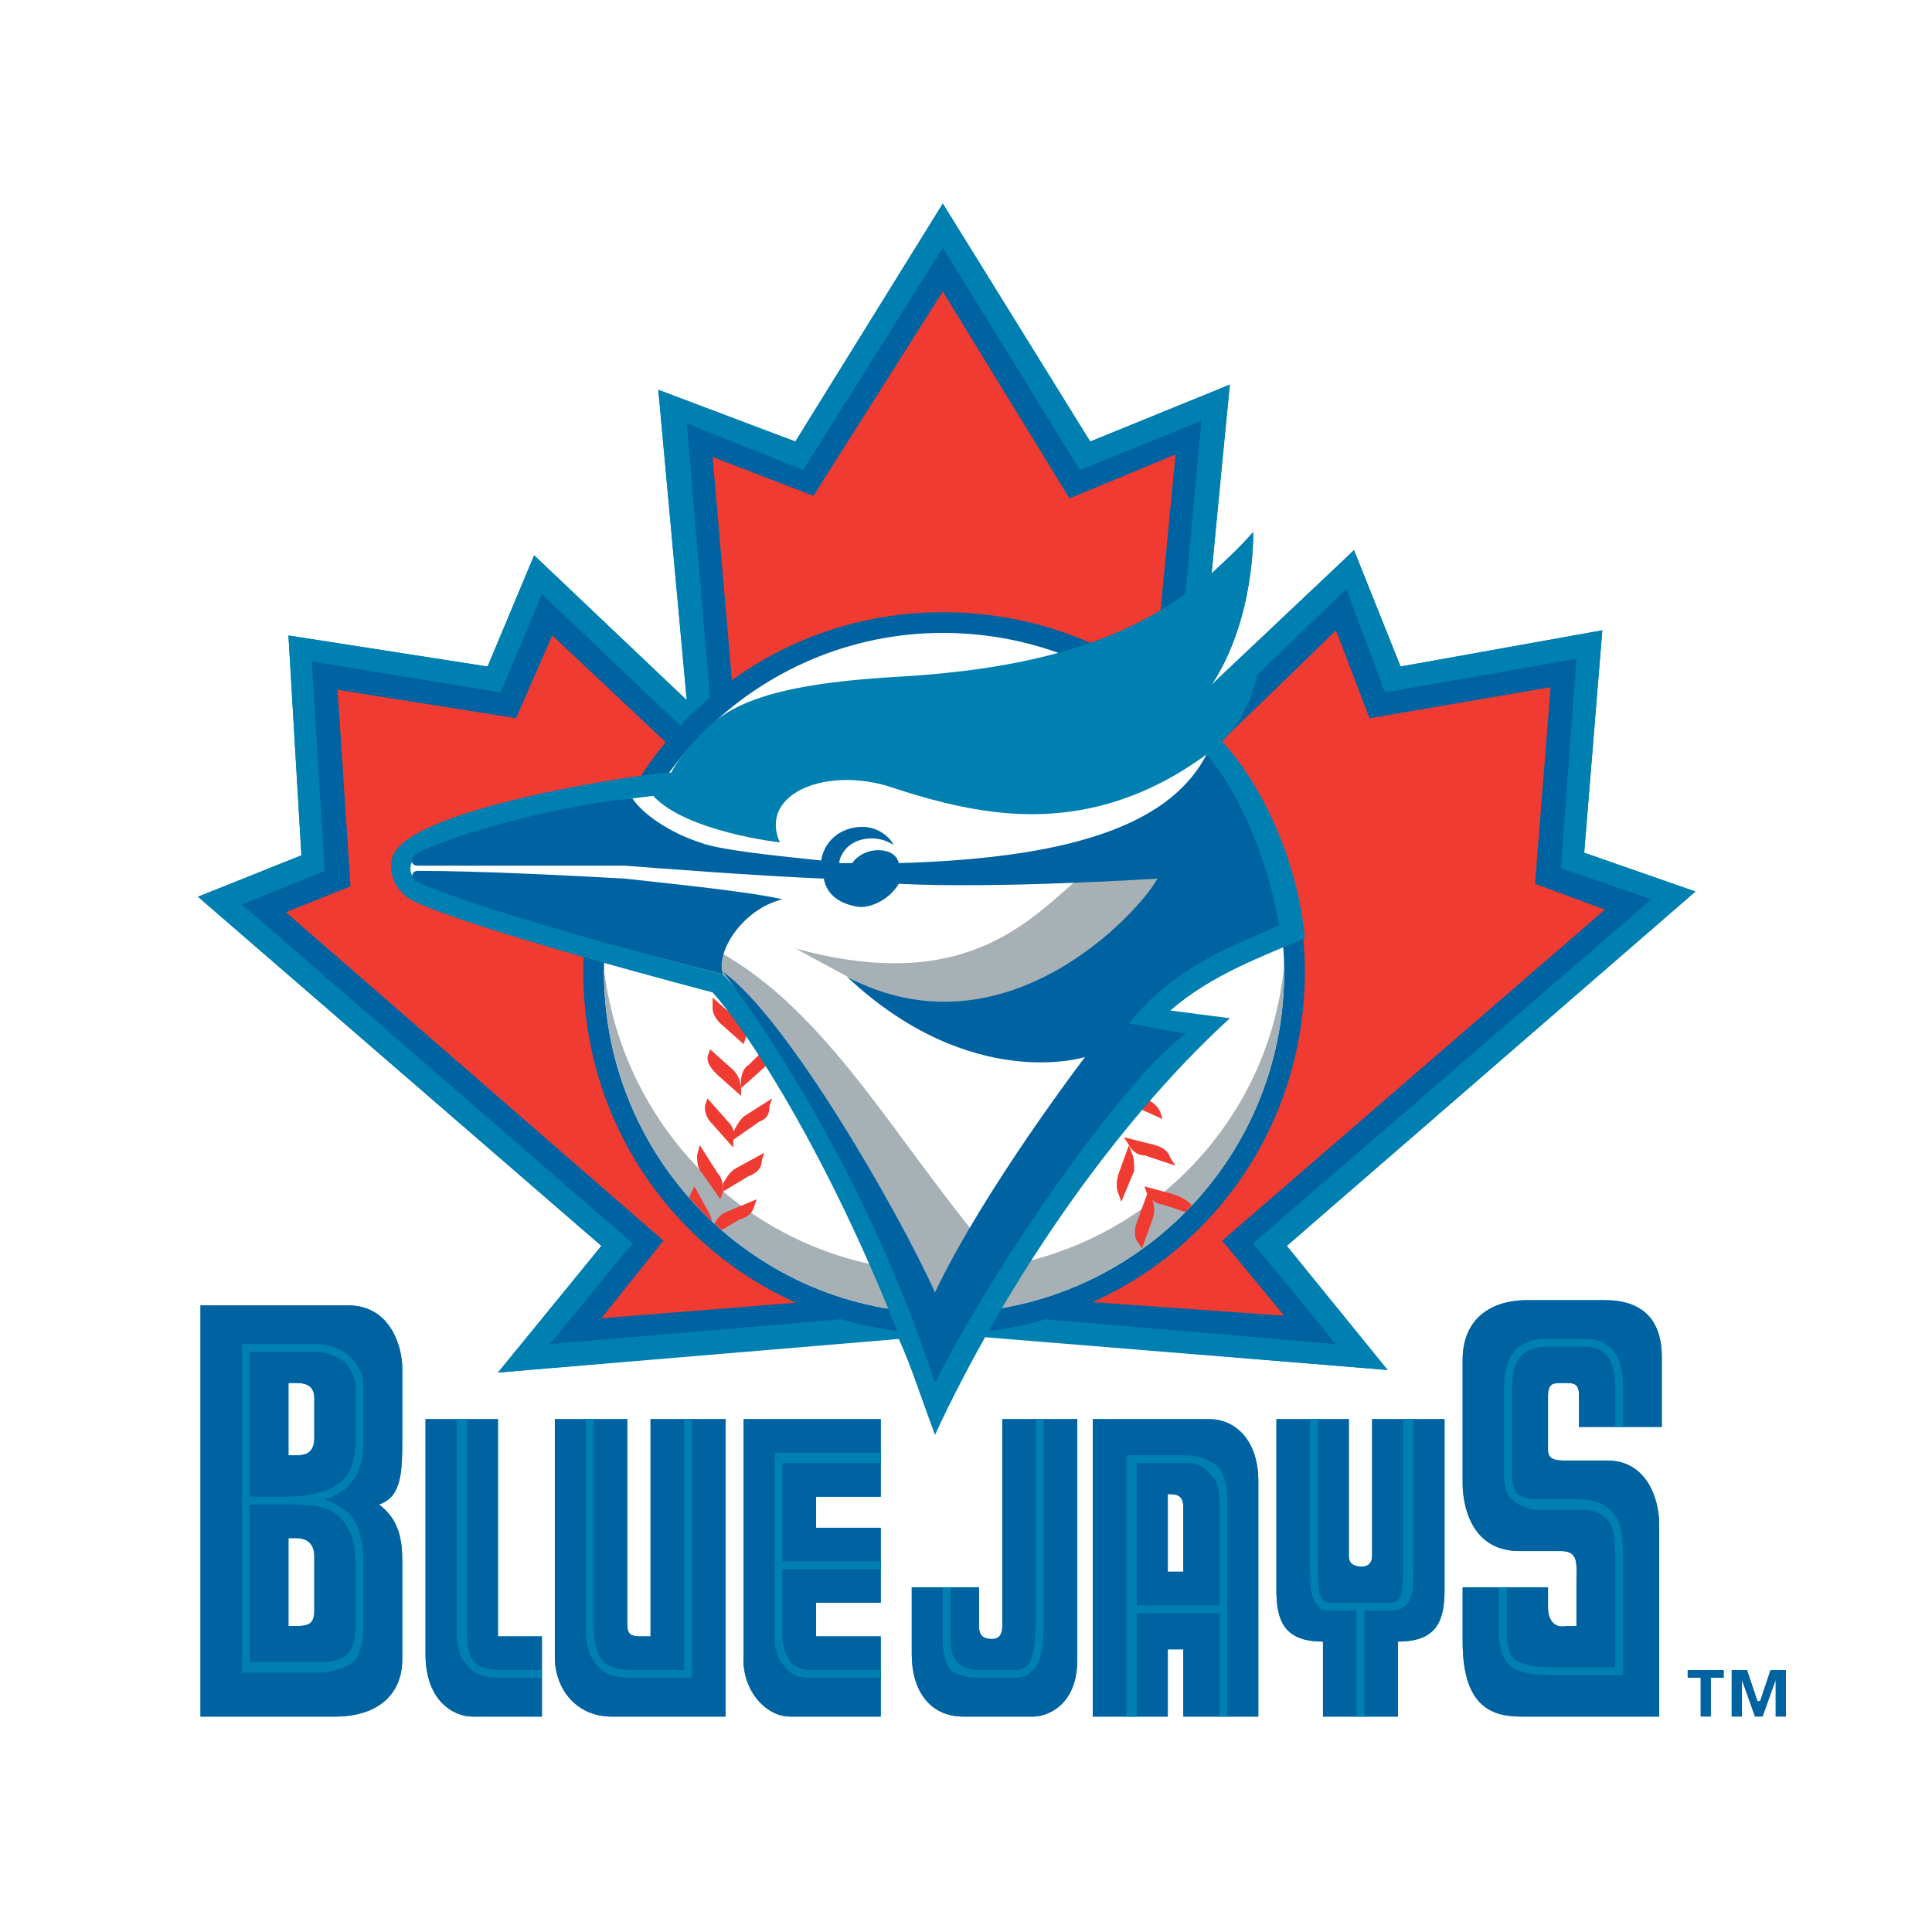 <?xml version="1.0" encoding="utf-8"?>
<!-- Generator: Adobe Illustrator 13.0.0, SVG Export Plug-In . SVG Version: 6.00 Build 14948)  -->
<!DOCTYPE svg PUBLIC "-//W3C//DTD SVG 1.0//EN" "http://www.w3.org/TR/2001/REC-SVG-20010904/DTD/svg10.dtd">
<svg version="1.0" id="Layer_1" xmlns="http://www.w3.org/2000/svg" xmlns:xlink="http://www.w3.org/1999/xlink" x="0px" y="0px"
	 width="192.756px" height="192.756px" viewBox="0 0 192.756 192.756" enable-background="new 0 0 192.756 192.756"
	 xml:space="preserve">
<g>
	<polygon fill-rule="evenodd" clip-rule="evenodd" fill="#FFFFFF" points="0,0 192.756,0 192.756,192.756 0,192.756 0,0 	"/>
	<path fill-rule="evenodd" clip-rule="evenodd" fill="#FFFFFF" d="M159.862,84.046l1.806-23.223l-20.9,3.612l-5.161-12.644
		l-9.805,9.806c1.031-4.645,1.031-8.257,1.031-8.516l-0.258-4.128c0,0-3.354,3.612-3.612,4.128
		c0.516-5.676,1.548-17.288,1.548-17.288l-15.224,6.193L94.063,17.215L78.58,41.986l-14.45-5.418l2.322,28.899L52.776,52.565
		l-5.161,12.128l-20.643-3.354l1.29,22.964l-11.87,4.646l41.286,35.609L45.81,138.75l42.834-3.613
		c1.033,2.84,4.387,12.645,4.387,12.645s4.387-9.805,6.193-12.645l43.092,3.613l-11.612-14.191l41.803-36.125L159.862,84.046
		L159.862,84.046z"/>
	<path fill-rule="evenodd" clip-rule="evenodd" fill="#FFFFFF" d="M160.12,128.17h-7.742c-2.579,0-4.644,0.775-6.192,2.066
		c-1.29,1.289-2.063,3.096-2.063,5.418v4.387h-18.579v2.58c0-0.258-0.258-0.516-0.517-0.773c-1.29-1.291-2.58-1.807-4.387-1.807
		h-22.19v16.514h-9.031v-16.514H53.809v21.416h-2.58v-21.416h-9.547v-3.613c0-1.549-0.516-4.387-2.323-6.191
		c-1.29-1.033-2.838-1.809-4.646-1.809H18.2v44.383h15.224c4.128,0,6.708-1.547,7.741-4.387c0.516,1.291,1.033,2.064,1.806,2.582
		c1.032,1.031,2.58,1.805,4.128,1.805h8.515v-2.064c0.258,0,0.258,0,0.258,0c1.29,1.291,3.096,2.064,5.161,2.064h12.902v-2.58
		c0.257,0.258,0.516,0.516,0.774,0.775c1.032,1.031,2.581,1.805,4.128,1.805h10.58v-6.191c0.258,1.805,1.032,3.354,2.064,4.387
		c1.29,1.289,2.838,1.805,4.645,1.805h6.967c1.032,0,2.839-0.516,4.387-2.064v2.064h19.611v-9.289c0,0.26,2.064,1.549,3.354,1.807
		v7.482h10.58v-7.482c1.29-0.258,2.322-0.773,3.097-1.547c0,3.354,0.773,5.676,2.321,7.225c1.807,1.547,3.871,1.805,5.42,1.805
		h15.482v-20.643c0-2.58-0.774-4.902-2.323-6.451c-1.032-0.773-2.064-1.289-3.097-1.549h5.678v-8.771
		c0-2.322-0.774-4.129-2.064-5.42C164.507,128.688,162.442,128.17,160.12,128.17L160.12,128.17z M145.929,156.555L145.929,156.555
		v-2.838c1.031,2.322,5.418,2.838,5.418,2.838H145.929L145.929,156.555z"/>
	<path fill-rule="evenodd" clip-rule="evenodd" fill="#0080B1" d="M60.001,124.301L49.68,136.943l39.996-3.354
		c1.29,2.838,2.322,6.193,3.612,9.547c1.29-3.096,3.097-6.451,4.903-9.805l40.253,3.354l-10.062-12.385l40.77-35.352l-11.096-3.871
		l1.807-22.191L139.735,66.5l-4.646-11.611c0,0-8.772,8.257-13.675,12.902c-0.259,0.258-0.517,0.516-0.517,0.516
		c4.387-6.709,4.128-15.225,4.128-15.225c-1.29,1.548-2.838,2.838-4.128,4.129c0.774-9.031,1.807-18.836,1.807-18.836l-13.935,5.677
		l-14.707-23.74l-14.709,23.74L65.679,38.89l2.838,30.965l-15.225-14.45L48.647,66.5L28.78,63.404l1.29,21.933l-10.322,4.129
		L60.001,124.301L60.001,124.301z"/>
	<path fill-rule="evenodd" clip-rule="evenodd" fill="#0080B1" d="M34.713,130.236H20.005v41.027h13.418
		c4.387,0,6.708-2.322,6.708-5.678v-9.805c0-2.064-0.258-4.129-2.321-5.678c2.321-0.773,2.321-3.354,2.321-6.709v-6.967
		C40.132,134.621,39.101,130.236,34.713,130.236L34.713,130.236z M31.359,143.395c0,1.291-0.516,1.807-1.806,1.807H28.78v-7.225
		h0.773c1.29,0,1.806,0.516,1.806,1.547V143.395L31.359,143.395z M28.78,153.459h0.773c1.29,0,1.806,0.773,1.806,1.807v5.418
		c0,1.289-0.516,1.549-1.806,1.549H28.78V153.459L28.78,153.459z"/>
	<path fill-rule="evenodd" clip-rule="evenodd" fill="#0080B1" d="M160.12,129.719h-7.742c-3.87,0-6.449,2.064-6.449,5.936v12.385
		c0,1.549,0.515,6.709,5.676,6.709h4.129c1.807,0,1.548,1.291,1.548,3.098v4.387h-1.032c-1.29,0.258-1.806-0.775-1.806-1.807v-2.064
		h-8.515v5.42c0,6.707,3.096,7.482,5.935,7.482h13.676v-19.096c0-3.096-1.549-6.451-5.161-6.451h-4.387
		c-1.032,0-1.548-0.258-1.548-1.031v-5.418c0-1.291,0.516-1.291,1.548-1.291s1.549,0,1.549,1.291v3.096h8.256v-6.967
		C165.796,131.525,163.732,129.719,160.12,129.719L160.12,129.719z"/>
	<path fill-rule="evenodd" clip-rule="evenodd" fill="#0080B1" d="M120.64,141.588h-11.611v29.676h7.483v-6.709h1.548v6.709h7.483
		v-23.482C125.543,143.654,123.221,141.588,120.64,141.588L120.64,141.588z M118.06,150.361v6.451h-1.548v-7.74h0.258
		C117.544,149.072,118.06,149.33,118.06,150.361L118.06,150.361z"/>
	<path fill-rule="evenodd" clip-rule="evenodd" fill="#0080B1" d="M69.032,141.588h-4.128v21.676h-1.032
		c-1.29,0-1.29-0.516-1.29-1.549v-20.127h-7.225v23.74c0,3.096,2.064,5.936,5.677,5.936h11.354v-29.676H69.032L69.032,141.588z"/>
	<path fill-rule="evenodd" clip-rule="evenodd" fill="#0080B1" d="M81.419,159.91h6.451v-7.484h-6.451v-3.096h6.451v-7.742H74.193
		v23.482c-0.257,3.354,2.064,6.193,4.645,6.193h9.032v-8h-6.451V159.91L81.419,159.91z"/>
	<path fill-rule="evenodd" clip-rule="evenodd" fill="#0080B1" d="M49.68,141.588h-7.225v23.482c0,4.645,2.838,6.193,4.645,6.193
		h6.967v-8H49.68V141.588L49.68,141.588z"/>
	<path fill-rule="evenodd" clip-rule="evenodd" fill="#0080B1" d="M141.025,141.588h-4.129v13.678c0,0.516-0.258,1.031-1.031,1.031
		c-1.032,0-1.291-0.516-1.291-1.031v-13.678h-7.226v17.031c0,3.096,0.774,5.162,4.646,5.162v7.482h7.482v-7.482
		c3.871,0,4.646-2.066,4.646-5.162v-17.031H141.025L141.025,141.588z"/>
	<path fill-rule="evenodd" clip-rule="evenodd" fill="#0080B1" d="M103.352,141.588h-3.354v20.645c0,0.773-0.259,1.289-1.033,1.289
		c-1.031,0-1.29-0.516-1.29-1.289v-3.871h-6.708v6.709c0,3.613,1.806,6.193,5.161,6.193h6.967c1.29,0,4.387-1.033,4.387-5.678
		v-23.998H103.352L103.352,141.588z"/>
	<path fill-rule="evenodd" clip-rule="evenodd" fill="#0080B1" d="M169.151,88.949l-11.096-3.871l1.807-22.191L139.735,66.5
		l-4.646-11.611c0,0-11.611,11.096-15.481,14.966c0.774-7.226,3.097-31.48,3.097-31.48l-13.935,5.677l-14.707-23.74l-14.709,23.74
		L65.679,38.89l2.838,30.965l-15.225-14.45L48.647,66.5L28.78,63.404l1.29,21.933l-10.322,4.129l40.254,34.835L49.68,136.943
		l44.383-3.869l44.381,3.611l-10.062-12.385L169.151,88.949L169.151,88.949z"/>
	<path fill-rule="evenodd" clip-rule="evenodd" fill="#0063A1" d="M164.765,89.723l-9.031-3.097l1.548-20.901l-19.095,3.354
		l-3.87-10.321c0,0-14.192,13.676-15.74,15.224c-0.774,0.516-1.291,0.774-1.291,0.774c-0.258-0.258-0.258-0.774-0.258-2.064
		l2.839-30.707l-12.128,4.903L94.063,24.698L80.128,46.889l-11.611-4.645l2.58,30.449c0.258,1.29,0,1.806,0,2.064
		c-0.258,0-0.774-0.258-1.548-0.774L54.067,59.274l-4.128,9.806l-18.837-3.096l1.29,20.901l-8.257,3.354l38.964,33.804
		l-8.258,10.062l39.223-3.354l39.221,3.354l-8.258-10.062L164.765,89.723L164.765,89.723z"/>
	<path fill-rule="evenodd" clip-rule="evenodd" fill="#EF3B32" d="M106.706,49.727l10.579-4.386c0,0-2.321,23.998-2.58,27.094
		c-0.516,5.419,2.839,5.677,5.419,3.097c1.549-1.29,13.16-12.644,13.16-12.644l3.354,8.773l18.062-3.096l-1.548,19.61l6.967,2.581
		l-38.189,33.028l6.192,7.484l-25.545-1.807l-8.515-1.033l-8.258,1.033l-25.804,2.064l6.193-7.742l-37.674-32.77l6.452-2.58
		l-1.291-19.611l17.805,2.838l3.613-8.257L68,75.531c2.581,2.58,5.936,2.322,5.419-3.097c-0.259-3.096-2.323-26.836-2.323-26.836
		l10.063,3.871l12.903-20.385L106.706,49.727L106.706,49.727z"/>
	<path fill-rule="evenodd" clip-rule="evenodd" fill="#0063A1" d="M58.195,96.948c0-19.869,15.998-35.867,35.868-35.867
		c20.126,0,36.124,15.999,36.124,35.867c0,20.126-15.998,36.126-36.124,36.126C74.193,133.074,58.195,117.074,58.195,96.948
		L58.195,96.948z"/>
	<path fill-rule="evenodd" clip-rule="evenodd" fill="#FFFFFF" d="M60.259,96.948c0-18.578,15.224-33.803,33.804-33.803
		c18.836,0,34.06,15.225,34.06,33.803c0,18.837-15.224,34.062-34.06,34.062C75.483,131.01,60.259,115.785,60.259,96.948
		L60.259,96.948z"/>
	<path fill-rule="evenodd" clip-rule="evenodd" fill="#A7B0B5" d="M94.063,126.881c-17.547,0-31.739-13.16-33.804-30.19
		c0,0.258,0,0.258,0,0.258c0,18.837,15.224,34.062,33.804,34.062c18.836,0,34.06-15.225,34.06-34.062c0-0.258,0-0.516,0-0.774
		C126.575,113.463,111.867,126.881,94.063,126.881L94.063,126.881z"/>
	<path fill-rule="evenodd" clip-rule="evenodd" fill="#EF3B32" d="M72.645,111.914l-2.064-2.322l-0.258,0.773
		c0,0.775,0.258,1.291,0.774,1.807l2.064,2.322v-0.773C73.42,113.205,73.161,112.43,72.645,111.914L72.645,111.914z"/>
	<path fill-rule="evenodd" clip-rule="evenodd" fill="#EF3B32" d="M74.193,111.398l2.838-1.807l-0.258,0.773
		c0,0.775-0.258,1.291-1.032,1.549l-2.581,1.807v-0.773C73.42,112.43,73.678,111.914,74.193,111.398L74.193,111.398z"/>
	<path fill-rule="evenodd" clip-rule="evenodd" fill="#EF3B32" d="M71.613,117.074l-1.806-2.838l-0.258,1.033
		c0,0.516,0,1.289,0.516,1.805l1.806,2.582l0.258-0.775C72.129,118.365,72.129,117.592,71.613,117.074L71.613,117.074z"/>
	<path fill-rule="evenodd" clip-rule="evenodd" fill="#EF3B32" d="M73.42,116.559l2.838-1.549L76,115.785
		c0,0.773-0.516,1.289-1.29,1.547l-2.581,1.549v-0.773C72.388,117.592,72.903,116.816,73.42,116.559L73.42,116.559z"/>
	<path fill-rule="evenodd" clip-rule="evenodd" fill="#EF3B32" d="M70.839,121.203l-1.549-2.838l-0.516,1.031
		c0,0.043,0.002,0.082,0.002,0.123c0.716,0.812,1.469,1.592,2.258,2.332C70.997,121.617,70.935,121.395,70.839,121.203
		L70.839,121.203z"/>
	<path fill-rule="evenodd" clip-rule="evenodd" fill="#EF3B32" d="M72.388,120.945l3.096-1.289l-0.257,0.773
		c-0.258,0.773-0.774,1.031-1.548,1.291l-1.677,1.006c-0.246-0.215-0.487-0.43-0.727-0.65
		C71.555,121.529,71.97,121.154,72.388,120.945L72.388,120.945z"/>
	<path fill-rule="evenodd" clip-rule="evenodd" fill="#EF3B32" d="M73.161,106.754l-2.322-2.064l-0.258,0.773
		c0,0.775,0.516,1.291,1.032,1.807l2.323,2.064v-0.773C73.936,108.043,73.678,107.27,73.161,106.754L73.161,106.754z"/>
	<path fill-rule="evenodd" clip-rule="evenodd" fill="#EF3B32" d="M74.71,106.238l2.322-2.322v0.773
		c0,0.773-0.258,1.291-0.774,1.807l-2.322,2.064v-0.775C73.936,107.27,74.193,106.496,74.71,106.238L74.71,106.238z"/>
	<path fill-rule="evenodd" clip-rule="evenodd" fill="#EF3B32" d="M73.42,101.592l-2.323-2.062v1.031
		c0,0.516,0.258,1.031,0.774,1.549l2.322,2.064l0.258-0.775C74.193,102.625,73.936,102.109,73.42,101.592L73.42,101.592z"/>
	<path fill-rule="evenodd" clip-rule="evenodd" fill="#EF3B32" d="M74.968,100.818l2.323-2.322v1.033
		c0,0.516-0.259,1.031-0.774,1.805l-2.323,2.064v-0.773C74.193,102.109,74.452,101.334,74.968,100.818L74.968,100.818z"/>
	<path fill-rule="evenodd" clip-rule="evenodd" fill="#EF3B32" d="M73.161,96.69l-2.838-1.807l0.258,1.032
		c0,0.516,0.516,1.032,1.032,1.29l2.838,1.806l-0.258-0.773C74.193,97.465,73.678,96.948,73.161,96.69L73.161,96.69z"/>
	<path fill-rule="evenodd" clip-rule="evenodd" fill="#EF3B32" d="M74.452,95.659l2.064-2.581v0.774c0.258,0.515,0,1.29-0.517,1.807
		l-1.806,2.58l-0.257-0.773C73.936,96.948,74.193,96.174,74.452,95.659L74.452,95.659z"/>
	<path fill-rule="evenodd" clip-rule="evenodd" fill="#EF3B32" d="M72.645,91.53l-2.838-1.549l0.258,1.032
		c0.258,0.517,0.516,1.032,1.29,1.29l2.838,1.549l-0.257-0.774C73.936,92.303,73.42,91.788,72.645,91.53L72.645,91.53z"/>
	<path fill-rule="evenodd" clip-rule="evenodd" fill="#EF3B32" d="M74.193,90.497l1.548-2.838L76,88.433
		c0.258,0.774,0,1.29-0.516,2.064l-1.547,2.581l-0.258-0.774C73.678,91.788,73.678,91.013,74.193,90.497L74.193,90.497z"/>
	<path fill-rule="evenodd" clip-rule="evenodd" fill="#EF3B32" d="M71.871,86.626l-2.839-1.032l0.258,0.774
		c0.259,0.517,0.774,1.033,1.549,1.29l2.838,1.032l-0.258-0.774C73.161,87.143,72.645,86.885,71.871,86.626L71.871,86.626z"/>
	<path fill-rule="evenodd" clip-rule="evenodd" fill="#EF3B32" d="M73.161,85.336l1.291-3.096l0.516,0.774
		c0,0.774,0,1.29-0.258,2.064l-1.29,2.838l-0.259-0.774C72.903,86.626,72.903,85.853,73.161,85.336L73.161,85.336z"/>
	<path fill-rule="evenodd" clip-rule="evenodd" fill="#EF3B32" d="M70.839,81.725l-3.355-0.775L68,81.725
		c0.258,0.516,0.774,1.032,1.549,1.032l3.096,0.774l-0.257-0.774C72.129,82.24,71.355,81.725,70.839,81.725L70.839,81.725z"/>
	<path fill-rule="evenodd" clip-rule="evenodd" fill="#EF3B32" d="M71.871,80.176l0.774-3.097l0.516,0.774
		c0.259,0.517,0.259,1.29,0,2.064l-0.773,2.838l-0.517-0.516C71.613,81.466,71.613,80.95,71.871,80.176L71.871,80.176z"/>
	<path fill-rule="evenodd" clip-rule="evenodd" fill="#EF3B32" d="M70.323,75.273l1.032-3.096l0.516,0.774
		c0.258,0.516,0.258,1.291,0,2.065l-0.774,2.838l-0.516-0.516C70.323,76.821,70.323,76.047,70.323,75.273L70.323,75.273z"/>
	<path fill-rule="evenodd" clip-rule="evenodd" fill="#EF3B32" d="M113.415,85.079l2.064,2.58l0.259-1.032
		c0-0.516-0.259-1.032-0.774-1.806l-1.807-2.322l-0.258,0.774C112.899,83.789,113.157,84.562,113.415,85.079L113.415,85.079z"/>
	<path fill-rule="evenodd" clip-rule="evenodd" fill="#EF3B32" d="M111.867,85.595l-2.58,1.807v-1.033
		c0-0.516,0.516-1.032,1.289-1.548l2.581-1.548l-0.258,0.774C112.899,84.562,112.383,85.079,111.867,85.595L111.867,85.595z"/>
	<path fill-rule="evenodd" clip-rule="evenodd" fill="#EF3B32" d="M114.705,80.176l1.807,2.58l0.258-0.774
		c0-0.516,0-1.29-0.516-1.806l-1.549-2.839l-0.258,0.774C114.189,78.886,114.447,79.401,114.705,80.176L114.705,80.176z"/>
	<path fill-rule="evenodd" clip-rule="evenodd" fill="#EF3B32" d="M112.899,80.434l-2.839,1.548l0.258-1.032
		c0.258-0.516,0.517-1.032,1.29-1.29l2.839-1.549l-0.258,0.774C114.189,79.66,113.673,80.176,112.899,80.434L112.899,80.434z"/>
	<path fill-rule="evenodd" clip-rule="evenodd" fill="#EF3B32" d="M112.899,90.239l2.322,2.323V91.53
		c0-0.517-0.258-1.033-0.774-1.807l-2.322-2.064v0.774C112.125,88.949,112.383,89.723,112.899,90.239L112.899,90.239z"/>
	<path fill-rule="evenodd" clip-rule="evenodd" fill="#EF3B32" d="M111.352,90.755l-2.581,2.064v-0.774
		c0-0.516,0.258-1.29,1.032-1.548l2.322-2.064v0.774C112.125,89.723,111.867,90.497,111.352,90.755L111.352,90.755z"/>
	<path fill-rule="evenodd" clip-rule="evenodd" fill="#EF3B32" d="M112.383,95.4l2.322,2.065V96.69c0-0.774-0.258-1.291-1.032-1.807
		l-2.064-2.064l-0.257,0.774C111.352,94.11,111.867,94.884,112.383,95.4L112.383,95.4z"/>
	<path fill-rule="evenodd" clip-rule="evenodd" fill="#EF3B32" d="M110.835,95.916l-2.58,2.322v-1.032
		c0-0.516,0.258-1.032,1.032-1.547l2.321-2.065v0.773C111.608,94.884,111.093,95.659,110.835,95.916L110.835,95.916z"/>
	<path fill-rule="evenodd" clip-rule="evenodd" fill="#EF3B32" d="M112.383,100.303l2.581,1.807v-0.775
		c0-0.773-0.517-1.289-1.291-1.547l-2.321-1.807v0.773C111.352,99.271,111.867,100.045,112.383,100.303L112.383,100.303z"/>
	<path fill-rule="evenodd" clip-rule="evenodd" fill="#EF3B32" d="M110.835,101.334l-1.807,2.582l-0.258-1.033
		c-0.258-0.516,0-1.031,0.517-1.807l2.064-2.322l0.257,0.775C111.608,100.045,111.352,100.818,110.835,101.334L110.835,101.334z"/>
	<path fill-rule="evenodd" clip-rule="evenodd" fill="#EF3B32" d="M112.641,105.463l2.581,1.549v-0.773
		c-0.258-0.516-0.517-1.033-1.291-1.549l-2.838-1.549l0.259,0.775C111.352,104.689,111.867,105.205,112.641,105.463L112.641,105.463
		z"/>
	<path fill-rule="evenodd" clip-rule="evenodd" fill="#EF3B32" d="M111.093,106.496l-1.806,2.58l-0.259-0.775
		c0-0.516,0-1.289,0.517-1.805l1.807-2.58l0.257,0.773C111.608,105.205,111.608,105.98,111.093,106.496L111.093,106.496z"/>
	<path fill-rule="evenodd" clip-rule="evenodd" fill="#EF3B32" d="M113.157,110.365l2.839,1.291l-0.258-0.773
		c-0.259-0.518-0.774-1.033-1.549-1.291l-2.838-1.291l0.257,0.775C111.867,109.85,112.383,110.107,113.157,110.365L113.157,110.365z
		"/>
	<path fill-rule="evenodd" clip-rule="evenodd" fill="#EF3B32" d="M111.867,111.656l-1.549,2.838l-0.258-0.773
		c-0.258-0.516-0.258-1.031,0.258-1.807l1.29-2.838l0.517,0.773C112.125,110.365,112.125,111.141,111.867,111.656L111.867,111.656z"
		/>
	<path fill-rule="evenodd" clip-rule="evenodd" fill="#EF3B32" d="M114.189,115.27l3.096,1.031l-0.516-0.773
		c-0.258-0.775-0.773-1.033-1.548-1.291l-3.097-0.773l0.516,0.773C112.899,114.752,113.415,115.27,114.189,115.27L114.189,115.27z"
		/>
	<path fill-rule="evenodd" clip-rule="evenodd" fill="#EF3B32" d="M113.157,116.816l-1.29,3.098l-0.259-0.773
		c-0.257-0.518-0.257-1.291,0-2.066l1.032-2.838l0.259,0.773C113.157,115.527,113.157,116.043,113.157,116.816L113.157,116.816z"/>
	<path fill-rule="evenodd" clip-rule="evenodd" fill="#EF3B32" d="M115.996,120.172l2.271,0.758c0.203-0.205,0.401-0.414,0.6-0.623
		l-0.033-0.135c-0.516-0.516-1.032-0.775-1.807-1.031l-2.838-0.775l0.258,0.775C114.705,119.656,115.479,120.172,115.996,120.172
		L115.996,120.172z"/>
	<path fill-rule="evenodd" clip-rule="evenodd" fill="#EF3B32" d="M114.964,121.721l-1.033,2.838l-0.516-0.775
		c-0.258-0.516-0.258-1.031,0-1.805l1.032-2.838l0.517,0.516C115.222,120.43,115.222,120.945,114.964,121.721L114.964,121.721z"/>
	<path fill-rule="evenodd" clip-rule="evenodd" fill="#EF3B32" d="M116.77,75.273l1.549,2.838l0.258-0.774
		c0.258-0.517,0-1.032-0.258-1.806l-1.549-2.838l-0.258,0.774C116.254,73.983,116.512,74.757,116.77,75.273L116.77,75.273z"/>
	<path fill-rule="evenodd" clip-rule="evenodd" fill="#EF3B32" d="M114.964,75.531l-2.839,1.29l0.258-1.032
		c0.258-0.516,0.517-0.773,1.29-1.032l3.097-1.29l-0.258,0.774C116.254,74.757,115.738,75.273,114.964,75.531L114.964,75.531z"/>
	<path fill-rule="evenodd" clip-rule="evenodd" fill="#0080B1" d="M71.097,99.012c0,0-24.771-6.45-30.19-9.289
		c-2.322-1.548-2.064-3.871-1.548-4.645c2.581-4.645,25.288-7.999,27.61-7.999c0.516-1.032,1.548-2.323,2.581-3.355
		c2.58-3.096,6.45-5.418,19.869-6.193c18.32-1.032,27.867-5.676,35.608-14.45c0,0,0.259,8.516-4.128,15.225
		c0,0,3.096-1.807,4.645-3.871c0,0,0.774,4.903-3.612,9.547c3.612,3.871,7.482,11.354,8.257,19.611
		c-4.129,1.806-9.289,3.612-13.418,7.225l5.936,0.773c-11.87,10.838-22.707,27.096-29.417,41.545
		C85.547,119.914,75.483,103.916,71.097,99.012L71.097,99.012z"/>
	<path fill-rule="evenodd" clip-rule="evenodd" fill="#FFFFFF" d="M112.899,79.401c-8.773,3.355-16.772,1.548-24.514-1.031
		c-6.451-1.807-12.644,1.031-10.58,5.676c0,0-9.289-1.032-12.644-4.645l-2.064,0.259c-6.193,0.774-17.03,3.612-21.417,5.676
		c-0.516,0.258-1.032,1.29-0.516,2.065c0,0,0,0.257,0.516,0.257c5.161,2.581,20.384,6.967,29.416,9.29l1.032,0.258l0.516,0.517
		c2.581,3.096,6.451,8,8.257,11.869l1.291,2.58c0,0,7.999,15.998,10.321,20.643c3.613-5.418,13.16-22.707,17.546-27.867l1.548-3.613
		l1.549-1.805c3.097-3.613,8.258-9.032,10.321-11.096c0.258-3.613-1.032-10.063-3.096-13.16
		C118.576,76.563,116.254,78.111,112.899,79.401L112.899,79.401z"/>
	<path fill-rule="evenodd" clip-rule="evenodd" fill="#A7B0B5" d="M70.839,95.916c5.935,5.676,13.676,17.805,23.481,35.867
		l4.129-7.225c-9.289-11.096-15.998-23.74-26.836-29.675L70.839,95.916L70.839,95.916z"/>
	<path fill-rule="evenodd" clip-rule="evenodd" fill="#A7B0B5" d="M79.354,94.626l15.224,8.257l12.387-0.516l15.998-15.999
		l-14.45,0.517C103.352,91.013,97.159,99.529,79.354,94.626L79.354,94.626z"/>
	<path fill-rule="evenodd" clip-rule="evenodd" fill="#0063A1" d="M41.681,86.885c6.451,0,15.998,0.516,20.643,0.773
		c4.645,0.516,12.386,1.291,15.74,2.064c-4.128,1.032-6.709,5.419-5.935,7.483c-8.257-2.064-25.03-6.709-30.707-9.289
		C40.907,87.401,41.165,86.885,41.681,86.885L41.681,86.885z"/>
	<path fill-rule="evenodd" clip-rule="evenodd" fill="#0063A1" d="M127.607,92.303c-0.774-4.902-3.354-12.643-7.225-17.03
		c-3.355,6.452-12.128,10.322-30.707,10.838c-0.258-1.032-1.291-1.291-2.065-1.291c-1.033,0-2.064,0.516-2.58,1.291
		c-0.258,0-0.774,0-1.291,0c0-0.774,0.774-1.548,0.774-1.548c1.032-1.032,3.096-1.291,4.645-0.259
		c-0.517-1.032-1.807-1.806-3.097-1.806c-2.323,0-3.871,1.548-4.128,3.354c-4.903-0.516-10.064-1.032-12.128-1.806
		c-3.097-1.032-5.677-2.838-6.709-4.386c-6.451,0.516-17.289,3.354-21.417,5.418c-0.774,0.516-0.774,1.29,0,1.29
		c3.87,0,15.998,0,20.643,0c3.354,0.258,13.417,1.033,19.869,1.29c0.258,1.548,1.548,2.581,3.612,2.838
		c1.548,0,3.097-1.032,3.871-2.322c9.805,0.516,25.803-0.516,25.803-0.516c-1.807,3.354-15.224,18.064-30.964,9.806
		c12.386,11.611,23.74,7.998,23.74,7.998s-10.063,13.16-14.967,23.482c-3.612-8-14.708-27.354-21.159-31.997
		c6.193,8.257,15.224,22.966,21.159,41.028c5.677-11.354,18.837-30.449,25.03-34.836l-5.678-1.031
		C117.544,95.916,123.994,94.11,127.607,92.303L127.607,92.303z"/>
	<path fill-rule="evenodd" clip-rule="evenodd" fill="#0063A1" d="M28.78,145.201h0.773c1.29,0,1.806-0.516,1.806-1.807v-3.871
		c0-1.031-0.516-1.547-1.806-1.547H28.78V145.201L28.78,145.201z M28.78,162.232h0.773c1.29,0,1.806-0.26,1.806-1.549v-5.418
		c0-1.033-0.516-1.807-1.806-1.807H28.78V162.232L28.78,162.232z M20.005,130.236h14.708c4.388,0,5.419,4.385,5.419,6.191v6.967
		c0,3.355,0,5.936-2.321,6.709c2.063,1.549,2.321,3.613,2.321,5.678v9.805c0,3.355-2.321,5.678-6.708,5.678H20.005V130.236
		L20.005,130.236z"/>
	<path fill-rule="evenodd" clip-rule="evenodd" fill="#0063A1" d="M154.443,144.686v-5.418c0-1.291,0.516-1.291,1.548-1.291
		s1.549,0,1.549,1.291v3.096h8.256v-6.967c0-3.871-2.063-5.678-5.676-5.678h-7.742c-3.87,0-6.449,2.064-6.449,5.936v12.385
		c0,1.549,0.515,6.709,5.676,6.709h4.129c1.807,0,1.548,1.291,1.548,3.098v4.387h-1.032c-1.29,0.258-1.806-0.775-1.806-1.807v-2.064
		h-8.515v5.42c0,6.707,3.096,7.482,5.935,7.482h13.676v-19.096c0-3.096-1.549-6.451-5.161-6.451h-4.387
		C154.959,145.717,154.443,145.459,154.443,144.686L154.443,144.686z"/>
	<path fill-rule="evenodd" clip-rule="evenodd" fill="#0063A1" d="M144.122,141.588v17.031c0,3.096-0.774,5.162-4.646,5.162v7.482
		h-7.482v-7.482c-3.871,0-4.646-2.066-4.646-5.162v-17.031h7.226v13.678c0,0.516,0.259,1.031,1.291,1.031
		c0.773,0,1.031-0.516,1.031-1.031v-13.678H144.122L144.122,141.588z"/>
	<path fill-rule="evenodd" clip-rule="evenodd" fill="#0063A1" d="M116.77,149.072h-0.258v7.74h1.548v-6.451
		C118.06,149.33,117.544,149.072,116.77,149.072L116.77,149.072z M109.028,141.588h11.611c2.581,0,4.903,2.066,4.903,6.193v23.482
		h-7.483v-6.709h-1.548v6.709h-7.483V141.588L109.028,141.588z"/>
	<path fill-rule="evenodd" clip-rule="evenodd" fill="#0063A1" d="M55.357,141.588v23.74c0,3.096,2.064,5.936,5.677,5.936h11.354
		v-29.676h-7.483v21.676h-1.032c-1.29,0-1.29-0.516-1.29-1.549v-20.127H55.357L55.357,141.588z"/>
	<path fill-rule="evenodd" clip-rule="evenodd" fill="#0063A1" d="M99.998,141.588v20.645c0,0.773-0.259,1.289-1.033,1.289
		c-1.031,0-1.29-0.516-1.29-1.289v-3.871h-6.708v6.709c0,3.613,1.806,6.193,5.161,6.193h6.967c1.29,0,4.387-1.033,4.387-5.678
		v-23.998H99.998L99.998,141.588z"/>
	<path fill-rule="evenodd" clip-rule="evenodd" fill="#0063A1" d="M74.193,141.588v23.482c-0.257,3.354,2.064,6.193,4.645,6.193
		h9.032v-8h-6.451v-3.354h6.451v-7.484h-6.451v-3.096h6.451v-7.742H74.193L74.193,141.588z"/>
	<path fill-rule="evenodd" clip-rule="evenodd" fill="#0063A1" d="M42.455,141.588v23.482c0,4.645,2.838,6.193,4.645,6.193h6.967v-8
		H49.68v-21.676H42.455L42.455,141.588z"/>
	<path fill-rule="evenodd" clip-rule="evenodd" fill="#0080B1" d="M36.262,143.654v-5.42c0-1.033-0.517-2.064-1.29-2.838
		c-0.774-0.775-2.065-1.291-3.355-1.291h-7.483v32.771h7.483c1.548,0,2.839-0.518,3.613-1.033c0.774-0.773,1.032-2.062,1.032-3.871
		v-5.934c0-2.322-0.517-4.129-1.549-5.16c-0.773-0.518-1.547-1.033-2.321-1.291C34.972,148.814,36.262,147.008,36.262,143.654
		L36.262,143.654z M35.488,156.039v5.934c0,3.098-1.032,3.871-3.871,3.871h-6.709v-15.74h4.129l0,0l0,0
		c2.58,0,3.87,0.258,4.903,1.291C34.972,152.426,35.488,153.975,35.488,156.039L35.488,156.039z M29.037,149.33L29.037,149.33
		h-4.129v-14.451h6.709c1.033,0,2.064,0.518,2.839,1.033c0.516,0.773,1.032,1.549,1.032,2.322v5.42
		C35.488,147.523,33.682,149.072,29.037,149.33L29.037,149.33z"/>
	<path fill-rule="evenodd" clip-rule="evenodd" fill="#0080B1" d="M161.926,142.363v-3.871c0-3.096-1.031-4.645-3.354-4.902l0,0
		h-4.645c-3.612,0.258-3.87,3.096-3.87,5.16v8.258c0,1.289,0.258,2.064,0.774,2.58c0.516,0.516,1.547,1.031,2.58,1.031h4.129
		c1.29,0,2.063,0.26,2.58,0.775c0.774,0.516,1.032,1.807,1.032,3.611v11.354h-5.935c-2.064,0-3.354-0.258-4.129-0.773
		c-0.517-0.516-0.774-1.289-0.774-2.838v-4.387h-0.774v4.387c0,1.289,0.259,2.58,1.032,3.354c0.774,0.775,2.322,1.033,4.646,1.033
		h6.708v-12.129c0-2.064-0.258-3.354-1.29-4.387c-0.516-0.516-1.548-1.031-3.096-1.031h-4.129c-1.033,0-1.548-0.258-2.064-0.516
		c-0.258-0.516-0.516-1.033-0.516-2.064v-8.258c0-2.838,0.773-4.129,3.096-4.387c0,0,4.387,0,4.645,0
		c1.807,0.258,2.581,1.549,2.581,4.129v3.871H161.926L161.926,142.363z"/>
	<path fill-rule="evenodd" clip-rule="evenodd" fill="#0080B1" d="M121.415,146.232c-0.775-0.516-1.807-1.031-2.839-1.031h-6.193
		v26.062h1.032v-10.322h8.258c0,5.16,0,10.322,0,10.322h0.773v-21.418C122.446,148.297,122.188,147.008,121.415,146.232
		L121.415,146.232z M113.415,160.168v-14.193h5.161c0.773,0,1.548,0.258,2.063,1.033c0.775,0.516,1.033,1.549,1.033,2.838
		c0,0,0,5.16,0,10.322H113.415L113.415,160.168z"/>
	<path fill-rule="evenodd" clip-rule="evenodd" fill="#0080B1" d="M68.259,141.588v25.031h-5.161c-1.291,0-2.323-0.26-2.839-0.775
		c-1.032-1.031-1.032-2.838-1.032-3.871v-20.385h-0.774v20.385c0,1.291,0,3.098,1.29,4.387c0.774,0.775,1.807,1.033,3.355,1.033
		h5.934v-25.805H68.259L68.259,141.588z"/>
	<path fill-rule="evenodd" clip-rule="evenodd" fill="#0080B1" d="M141.025,141.588h-1.032v14.193c0,2.064,0,3.354-0.517,3.869
		c-0.258,0.26-0.516,0.26-1.032,0.26h-5.418c-0.516,0-0.774,0-1.032-0.26c-0.517-0.516-0.517-1.805-0.517-3.869v-14.193h-0.774
		v14.193c0,2.322,0,3.611,0.774,4.387c0.259,0.516,0.774,0.516,1.549,0.516h2.322v10.58h0.774v-10.58h2.321
		c0.774,0,1.291,0,1.807-0.516c0.774-0.775,0.774-2.064,0.774-4.387V141.588L141.025,141.588z"/>
	<path fill-rule="evenodd" clip-rule="evenodd" fill="#0080B1" d="M103.352,141.588v19.869c0,2.58-0.258,3.871-0.773,4.645
		c-0.259,0.258-0.774,0.518-1.29,0.518h-3.613c-1.033,0-1.806-0.26-2.064-0.775c-0.516-0.258-0.774-1.031-0.774-2.322v-5.16h-0.773
		v5.16c0,1.549,0.257,2.322,0.773,3.098c0.774,0.516,1.548,0.773,2.838,0.773h3.613c0.773,0,1.29-0.258,1.806-0.773
		c0.774-0.775,1.032-2.322,1.032-5.162v-19.869H103.352L103.352,141.588z"/>
	<path fill-rule="evenodd" clip-rule="evenodd" fill="#0080B1" d="M80.645,166.619c-0.517,0-1.033-0.26-1.549-0.518
		c-0.516-0.773-1.032-1.547-1.032-2.58v-6.967h9.805v-0.773h-9.805v-9.807h9.805v-1.031H77.291v18.578
		c0,1.291,0.516,2.322,1.29,3.098c0.516,0.516,1.291,0.773,2.065,0.773h7.225v-0.773H80.645L80.645,166.619z"/>
	<path fill-rule="evenodd" clip-rule="evenodd" fill="#0080B1" d="M45.551,141.588v20.385c0,1.549,0,3.355,1.291,4.387
		c0.516,0.775,1.805,1.033,3.097,1.033h4.128v-0.773h-4.128c-1.292,0-2.065-0.26-2.581-0.775c-0.774-0.773-0.774-2.322-0.774-3.871
		v-20.385H45.551L45.551,141.588z"/>
	<path fill-rule="evenodd" clip-rule="evenodd" fill="#0063A1" d="M171.989,167.393h-1.29v3.871h-1.031v-3.871h-1.291v-0.773h3.612
		V167.393L171.989,167.393z M178.183,171.264h-1.032v-3.613l0,0l-1.29,3.613h-0.774l-1.29-3.613l0,0v3.613h-1.032v-4.645h1.549
		l1.031,3.096h0.259l1.032-3.096h1.548V171.264L178.183,171.264z"/>
</g>
</svg>
